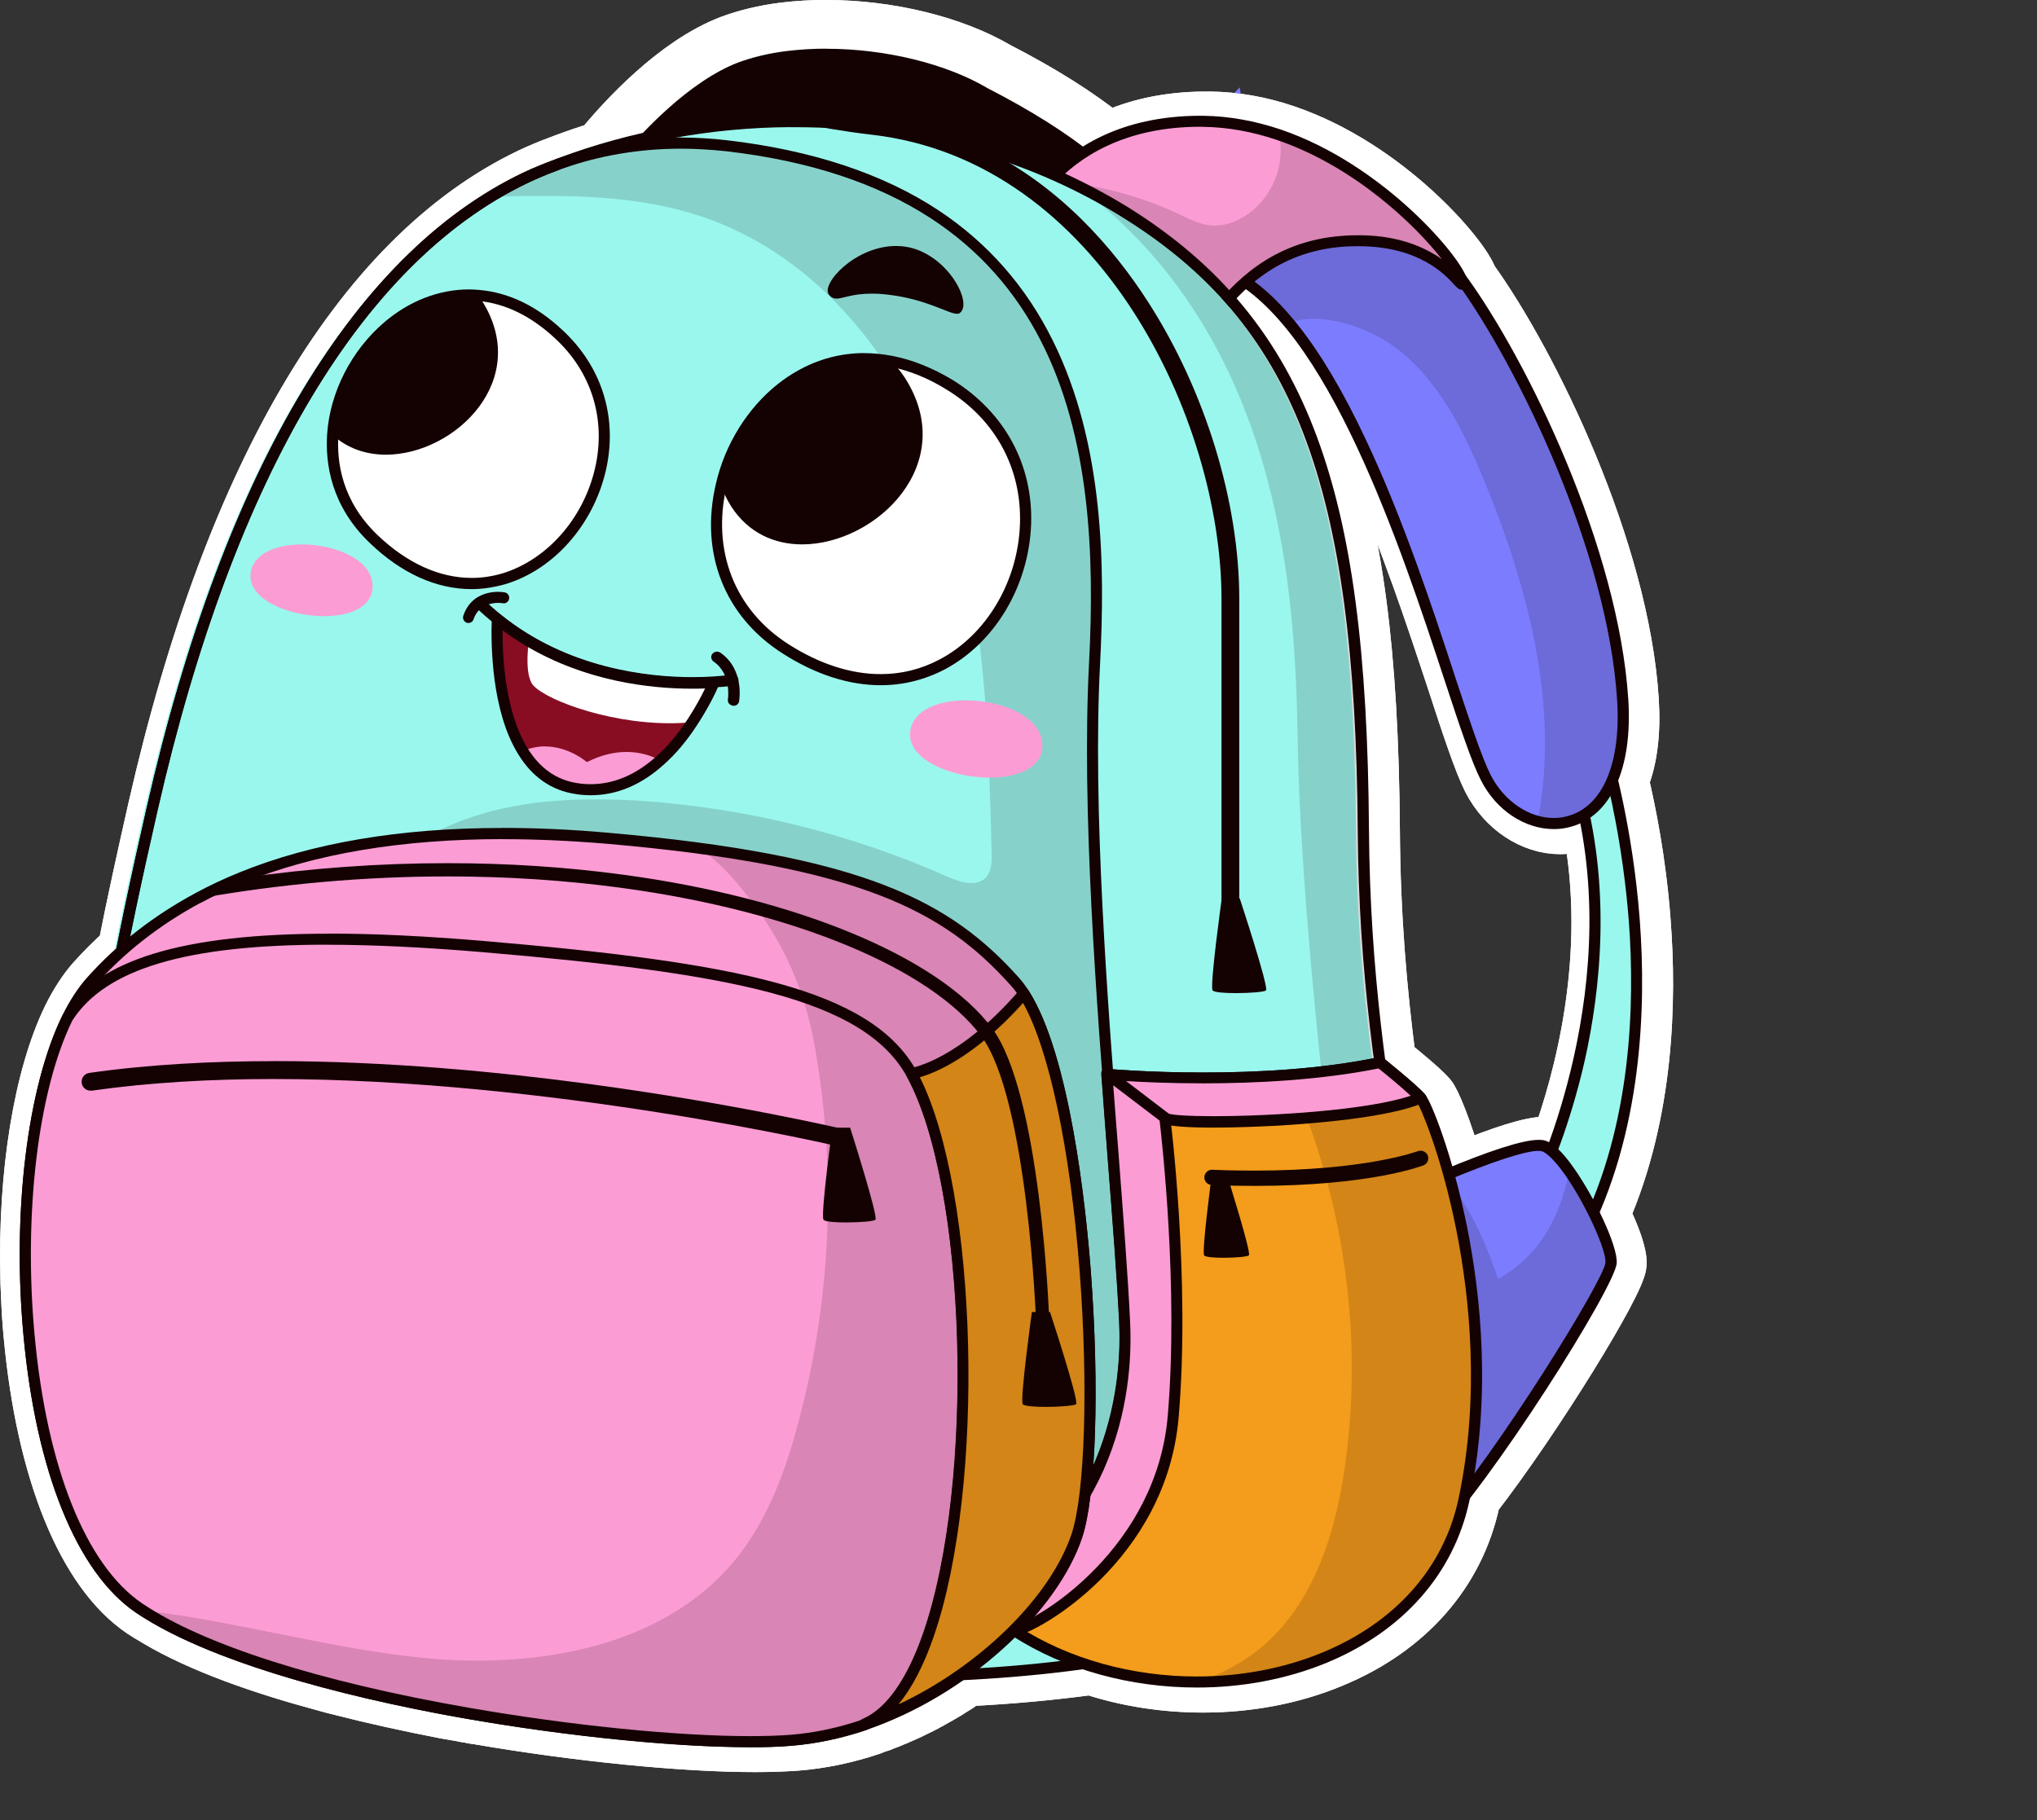 <svg width="376" height="336" viewBox="0 0 376 336" fill="none" xmlns="http://www.w3.org/2000/svg">
    <rect x="0" y="0" width="376" height="336" fill="#333333" stroke="none"/>
    <g clip-path="url(#clip0_11_60)">
        <path fill-rule="evenodd" clip-rule="evenodd"
            d="M152.56 4.5C163.97 4.5 176.03 7.38 184.4 12.3C192.54 16.49 199.34 20.77 204.66 25.07C209.31 22.92 215.22 21.4 222.64 21.4H223.35C227.98 21.46 232.76 22.28 237.54 23.92C256.46 30.39 270.57 47.16 271.9 51.27C283.23 66.98 299.94 101.43 301.69 129.26C302.07 135.19 301.44 140.23 299.85 144.14C301.08 149.38 303.04 158.75 303.88 170.09C305.01 184.76 304.49 205.48 296.39 224.14C298.25 227.91 299.58 231.59 299.44 233.39C299.27 236.96 283.9 261.99 272.46 276.77C272.42 276.93 272.38 277.07 272.36 277.23C269.48 290.66 260.11 301.28 245.99 307.08C238.56 310.17 230.32 311.66 222.06 311.66C215.01 311.66 207.96 310.58 201.34 308.41C194.18 309.39 186.57 310.08 178.74 310.48C178.61 310.58 178.43 310.68 178.3 310.76C178.05 310.94 177.78 311.12 177.49 311.3C177.26 311.48 177.01 311.66 176.72 311.82C176.47 311.98 176.2 312.14 175.93 312.3C175.64 312.5 175.39 312.66 175.1 312.84C174.87 312.96 174.6 313.12 174.35 313.28C174.04 313.46 173.79 313.62 173.49 313.78C173.22 313.9 172.99 314.08 172.74 314.2C172.43 314.36 172.13 314.54 171.86 314.7C171.59 314.82 171.34 314.96 171.09 315.12C170.8 315.26 170.46 315.42 170.17 315.58C169.94 315.7 169.69 315.84 169.44 315.94C169.13 316.1 168.81 316.26 168.5 316.4C168.25 316.52 168.04 316.62 167.77 316.76C167.44 316.88 167.1 317.06 166.81 317.18C166.54 317.28 166.33 317.42 166.08 317.5C165.77 317.64 165.45 317.78 165.1 317.9C164.89 318 164.64 318.1 164.41 318.2C164.1 318.32 163.8 318.46 163.45 318.56C163.24 318.66 162.97 318.76 162.74 318.86C162.41 318.98 162.09 319.08 161.74 319.18C161.53 319.28 161.32 319.34 161.11 319.44C161.07 319.44 161.03 319.48 161.01 319.48C156.34 321.05 151.64 322.03 147.07 322.39C144.84 322.55 142.27 322.65 139.45 322.65C126.08 322.65 106.73 320.74 88.04 317.53C87.87 317.49 87.71 317.49 87.56 317.47C87.46 317.43 87.29 317.41 87.14 317.41C86.89 317.33 86.62 317.31 86.37 317.23C86.1 317.21 85.87 317.17 85.64 317.13C85.58 317.11 85.49 317.11 85.43 317.07C84.3 316.87 83.18 316.69 82.07 316.49C75.29 315.17 68.88 313.76 62.98 312.25C62.77 312.21 62.56 312.15 62.42 312.11L61.38 311.85C60.9 311.73 60.4 311.59 59.92 311.45C59.92 311.45 59.88 311.45 59.86 311.43C48.51 308.38 36.89 304.4 28.46 299.35C28.23 299.21 28.02 299.09 27.81 298.95C27.6 298.85 27.43 298.73 27.25 298.63C26.81 298.37 26.42 298.11 26.04 297.83C26.04 297.83 26.013 297.823 25.96 297.81C15.09 290.44 7.52 271.8 5.18 246.69C4.93 244.18 4.78 241.65 4.68 239.16C4.64 238.38 4.62 237.55 4.58 236.77C4.58 236.41 4.56 236.01 4.56 235.65C4.1 216.7 7 198.62 12.43 187.54C13.79 184.81 15.31 182.48 16.92 180.67C18.69 178.7 20.55 176.84 22.55 175.07C24.2 166.66 26.12 157.99 28.12 149.15C42.39 86.39 66.93 45.62 99.1 31.18H99.14C100.7 30.47 102.39 29.82 104.02 29.22C104.02 29.22 104.047 29.213 104.1 29.2C104.1 29.2 104.14 29.16 104.18 29.16C106.25 28.39 108.33 27.68 110.46 27.03C114.88 21.63 124.36 11.3 134.58 7.36C137.56 6.25 140.94 5.42 144.62 4.96C147.21 4.65 149.88 4.48 152.57 4.48L152.56 4.5ZM231.13 53.55C230.55 54.07 229.98 54.63 229.46 55.16C235.8 62.5 240.66 70.95 244.32 80.78C250.73 98.14 253.67 120.53 253.9 153.35C254 169.38 255.24 183.23 256.86 195.67H256.88C256.96 195.75 257.03 195.81 257.13 195.87C257.19 195.91 257.23 195.97 257.28 196.01C258.93 197.35 262.87 200.56 264.21 202.11C264.98 202.97 267.15 208.01 269.28 215.58C277.15 212.33 282.49 210.66 285.16 210.66C285.51 210.66 285.79 210.7 286.04 210.74C286.37 210.82 286.69 210.9 287.06 211.1C291.25 199.58 297.68 176.46 292.84 152.14C292.28 152.39 291.69 152.6 291.09 152.77C290.09 153.06 289.02 153.19 287.98 153.19C282.68 153.19 277.36 149.75 274.5 144.2C272.83 140.88 270.62 134.25 267.89 125.84C260.36 103.04 248.13 65.92 231.15 53.57L231.13 53.55Z"
            fill="#140202" />
        <path
            d="M152.56 4.5C163.97 4.5 176.03 7.38 184.4 12.3C192.54 16.49 199.34 20.77 204.66 25.07C209.31 22.92 215.22 21.4 222.64 21.4H223.35C227.98 21.46 232.76 22.28 237.54 23.92C256.46 30.39 270.57 47.16 271.9 51.27C283.23 66.98 299.94 101.43 301.69 129.26C302.07 135.19 301.44 140.23 299.85 144.14C301.08 149.38 303.04 158.75 303.88 170.09C305.01 184.76 304.49 205.48 296.39 224.14C298.25 227.91 299.58 231.59 299.44 233.39C299.27 236.96 283.9 261.99 272.46 276.77C272.42 276.93 272.38 277.07 272.36 277.23C269.48 290.66 260.11 301.28 245.99 307.08C238.56 310.17 230.32 311.66 222.06 311.66C215.01 311.66 207.96 310.58 201.34 308.41C194.18 309.39 186.57 310.08 178.74 310.48C178.61 310.58 178.43 310.68 178.3 310.76C178.05 310.94 177.78 311.12 177.49 311.3C177.26 311.48 177.01 311.66 176.72 311.82C176.47 311.98 176.2 312.14 175.93 312.3C175.64 312.5 175.39 312.66 175.1 312.84C174.87 312.96 174.6 313.12 174.35 313.28C174.04 313.46 173.79 313.62 173.49 313.78C173.22 313.9 172.99 314.08 172.74 314.2C172.43 314.36 172.13 314.54 171.86 314.7C171.59 314.82 171.34 314.96 171.09 315.12C170.8 315.26 170.46 315.42 170.17 315.58C169.94 315.7 169.69 315.84 169.44 315.94C169.13 316.1 168.81 316.26 168.5 316.4C168.25 316.52 168.04 316.62 167.77 316.76C167.44 316.88 167.1 317.06 166.81 317.18C166.54 317.28 166.33 317.42 166.08 317.5C165.77 317.64 165.45 317.78 165.1 317.9C164.89 318 164.64 318.1 164.41 318.2C164.1 318.32 163.8 318.46 163.45 318.56C163.24 318.66 162.97 318.76 162.74 318.86C162.41 318.98 162.09 319.08 161.74 319.18C161.53 319.28 161.32 319.34 161.11 319.44C161.07 319.44 161.03 319.48 161.01 319.48C156.34 321.05 151.64 322.03 147.07 322.39C144.84 322.55 142.27 322.65 139.45 322.65C126.08 322.65 106.73 320.74 88.04 317.53C87.87 317.49 87.71 317.49 87.56 317.47C87.46 317.43 87.29 317.41 87.14 317.41C86.89 317.33 86.62 317.31 86.37 317.23C86.1 317.21 85.87 317.17 85.64 317.13C85.58 317.11 85.49 317.11 85.43 317.07C84.3 316.87 83.18 316.69 82.07 316.49C75.29 315.17 68.88 313.76 62.98 312.25C62.77 312.21 62.56 312.15 62.42 312.11L61.38 311.85C60.9 311.73 60.4 311.59 59.92 311.45C59.92 311.45 59.88 311.45 59.86 311.43C48.51 308.38 36.89 304.4 28.46 299.35C28.23 299.21 28.02 299.09 27.81 298.95C27.6 298.85 27.43 298.73 27.25 298.63C26.81 298.37 26.42 298.11 26.04 297.83C26.04 297.83 26.013 297.823 25.96 297.81C15.09 290.44 7.52 271.8 5.18 246.69C4.93 244.18 4.78 241.65 4.68 239.16C4.64 238.38 4.62 237.55 4.58 236.77C4.58 236.41 4.56 236.01 4.56 235.65C4.1 216.7 7 198.62 12.43 187.54C13.79 184.81 15.31 182.48 16.92 180.67C18.69 178.7 20.55 176.84 22.55 175.07C24.2 166.66 26.12 157.99 28.12 149.15C42.39 86.39 66.93 45.62 99.1 31.18H99.14C100.7 30.47 102.39 29.82 104.02 29.22C104.02 29.22 104.047 29.213 104.1 29.2C104.1 29.2 104.14 29.16 104.18 29.16C106.25 28.39 108.33 27.68 110.46 27.03C114.88 21.63 124.36 11.3 134.58 7.36C137.56 6.25 140.94 5.42 144.62 4.96C147.21 4.65 149.88 4.48 152.57 4.48L152.56 4.5ZM231.13 53.55C230.55 54.07 229.98 54.63 229.46 55.16C235.8 62.5 240.66 70.95 244.32 80.78C250.73 98.14 253.67 120.53 253.9 153.35C254 169.38 255.24 183.23 256.86 195.67H256.88C256.96 195.75 257.03 195.81 257.13 195.87C257.19 195.91 257.23 195.97 257.28 196.01C258.93 197.35 262.87 200.56 264.21 202.11C264.98 202.97 267.15 208.01 269.28 215.58C277.15 212.33 282.49 210.66 285.16 210.66C285.51 210.66 285.79 210.7 286.04 210.74C286.37 210.82 286.69 210.9 287.06 211.1C291.25 199.58 297.68 176.46 292.84 152.14C292.28 152.39 291.69 152.6 291.09 152.77C290.09 153.06 289.02 153.19 287.98 153.19C282.68 153.19 277.36 149.75 274.5 144.2C272.83 140.88 270.62 134.25 267.89 125.84C260.36 103.04 248.13 65.92 231.15 53.57L231.13 53.55Z"
            stroke="white" stroke-width="9" stroke-linejoin="round" />
        <path fill-rule="evenodd" clip-rule="evenodd"
            d="M228.84 16.12L218.64 26.6L204.24 24.13L211.02 37.03L204.24 49.92L218.64 47.46L228.84 57.93L230.95 43.5L244.03 37.03L230.95 30.56L228.84 16.12Z"
            fill="#7C7CFF" />
        <path fill-rule="evenodd" clip-rule="evenodd"
            d="M152.56 4.5C163.97 4.5 176.03 7.38 184.4 12.3C192.54 16.49 199.34 20.77 204.66 25.07C209.31 22.92 215.22 21.4 222.64 21.4H223.35C227.98 21.46 232.76 22.28 237.54 23.92C256.46 30.39 270.57 47.16 271.9 51.27C283.23 66.98 299.94 101.43 301.69 129.26C302.07 135.19 301.44 140.23 299.85 144.14C301.08 149.38 303.04 158.75 303.88 170.09C305.01 184.76 304.49 205.48 296.39 224.14C298.25 227.91 299.58 231.59 299.44 233.39C299.27 236.96 283.9 261.99 272.46 276.77C272.42 276.93 272.38 277.07 272.36 277.23C269.48 290.66 260.11 301.28 245.99 307.08C238.56 310.17 230.32 311.66 222.06 311.66C215.01 311.66 207.96 310.58 201.34 308.41C194.18 309.39 186.57 310.08 178.74 310.48C178.61 310.58 178.43 310.68 178.3 310.76C178.05 310.94 177.78 311.12 177.49 311.3C177.26 311.48 177.01 311.66 176.72 311.82C176.47 311.98 176.2 312.14 175.93 312.3C175.64 312.5 175.39 312.66 175.1 312.84C174.87 312.96 174.6 313.12 174.35 313.28C174.04 313.46 173.79 313.62 173.49 313.78C173.22 313.9 172.99 314.08 172.74 314.2C172.43 314.36 172.13 314.54 171.86 314.7C171.59 314.82 171.34 314.96 171.09 315.12C170.8 315.26 170.46 315.42 170.17 315.58C169.94 315.7 169.69 315.84 169.44 315.94C169.13 316.1 168.81 316.26 168.5 316.4C168.25 316.52 168.04 316.62 167.77 316.76C167.44 316.88 167.1 317.06 166.81 317.18C166.54 317.28 166.33 317.42 166.08 317.5C165.77 317.64 165.45 317.78 165.1 317.9C164.89 318 164.64 318.1 164.41 318.2C164.1 318.32 163.8 318.46 163.45 318.56C163.24 318.66 162.97 318.76 162.74 318.86C162.41 318.98 162.09 319.08 161.74 319.18C161.53 319.28 161.32 319.34 161.11 319.44C161.07 319.44 161.03 319.48 161.01 319.48C156.34 321.05 151.64 322.03 147.07 322.39C144.84 322.55 142.27 322.65 139.45 322.65C126.08 322.65 106.73 320.74 88.04 317.53C87.87 317.49 87.71 317.49 87.56 317.47C87.46 317.43 87.29 317.41 87.14 317.41C86.89 317.33 86.62 317.31 86.37 317.23C86.1 317.21 85.87 317.17 85.64 317.13C85.58 317.11 85.49 317.11 85.43 317.07C84.3 316.87 83.18 316.69 82.07 316.49C75.29 315.17 68.88 313.76 62.98 312.25C62.77 312.21 62.56 312.15 62.42 312.11L61.38 311.85C60.9 311.73 60.4 311.59 59.92 311.45C59.92 311.45 59.88 311.45 59.86 311.43C48.51 308.38 36.89 304.4 28.46 299.35C28.23 299.21 28.02 299.09 27.81 298.95C27.6 298.85 27.43 298.73 27.25 298.63C26.81 298.37 26.42 298.11 26.04 297.83C26.04 297.83 26.013 297.823 25.96 297.81C15.09 290.44 7.52 271.8 5.18 246.69C4.93 244.18 4.78 241.65 4.68 239.16C4.64 238.38 4.62 237.55 4.58 236.77C4.58 236.41 4.56 236.01 4.56 235.65C4.1 216.7 7 198.62 12.43 187.54C13.79 184.81 15.31 182.48 16.92 180.67C18.69 178.7 20.55 176.84 22.55 175.07C24.2 166.66 26.12 157.99 28.12 149.15C42.39 86.39 66.93 45.62 99.1 31.18H99.14C100.7 30.47 102.39 29.82 104.02 29.22C104.02 29.22 104.047 29.213 104.1 29.2C104.1 29.2 104.14 29.16 104.18 29.16C106.25 28.39 108.33 27.68 110.46 27.03C114.88 21.63 124.36 11.3 134.58 7.36C137.56 6.25 140.94 5.42 144.62 4.96C147.21 4.65 149.88 4.48 152.57 4.48L152.56 4.5ZM231.13 53.55C230.55 54.07 229.98 54.63 229.46 55.16C235.8 62.5 240.66 70.95 244.32 80.78C250.73 98.14 253.67 120.53 253.9 153.35C254 169.38 255.24 183.23 256.86 195.67H256.88C256.96 195.75 257.03 195.81 257.13 195.87C257.19 195.91 257.23 195.97 257.28 196.01C258.93 197.35 262.87 200.56 264.21 202.11C264.98 202.97 267.15 208.01 269.28 215.58C277.15 212.33 282.49 210.66 285.16 210.66C285.51 210.66 285.79 210.7 286.04 210.74C286.37 210.82 286.69 210.9 287.06 211.1C291.25 199.58 297.68 176.46 292.84 152.14C292.28 152.39 291.69 152.6 291.09 152.77C290.09 153.06 289.02 153.19 287.98 153.19C282.68 153.19 277.36 149.75 274.5 144.2C272.83 140.88 270.62 134.25 267.89 125.84C260.36 103.04 248.13 65.92 231.15 53.57L231.13 53.55Z"
            fill="#140202" />
        <path
            d="M152.56 4.5C163.97 4.5 176.03 7.38 184.4 12.3C192.54 16.49 199.34 20.77 204.66 25.07C209.31 22.92 215.22 21.4 222.64 21.4H223.35C227.98 21.46 232.76 22.28 237.54 23.92C256.46 30.39 270.57 47.16 271.9 51.27C283.23 66.98 299.94 101.43 301.69 129.26C302.07 135.19 301.44 140.23 299.85 144.14C301.08 149.38 303.04 158.75 303.88 170.09C305.01 184.76 304.49 205.48 296.39 224.14C298.25 227.91 299.58 231.59 299.44 233.39C299.27 236.96 283.9 261.99 272.46 276.77C272.42 276.93 272.38 277.07 272.36 277.23C269.48 290.66 260.11 301.28 245.99 307.08C238.56 310.17 230.32 311.66 222.06 311.66C215.01 311.66 207.96 310.58 201.34 308.41C194.18 309.39 186.57 310.08 178.74 310.48C178.61 310.58 178.43 310.68 178.3 310.76C178.05 310.94 177.78 311.12 177.49 311.3C177.26 311.48 177.01 311.66 176.72 311.82C176.47 311.98 176.2 312.14 175.93 312.3C175.64 312.5 175.39 312.66 175.1 312.84C174.87 312.96 174.6 313.12 174.35 313.28C174.04 313.46 173.79 313.62 173.49 313.78C173.22 313.9 172.99 314.08 172.74 314.2C172.43 314.36 172.13 314.54 171.86 314.7C171.59 314.82 171.34 314.96 171.09 315.12C170.8 315.26 170.46 315.42 170.17 315.58C169.94 315.7 169.69 315.84 169.44 315.94C169.13 316.1 168.81 316.26 168.5 316.4C168.25 316.52 168.04 316.62 167.77 316.76C167.44 316.88 167.1 317.06 166.81 317.18C166.54 317.28 166.33 317.42 166.08 317.5C165.77 317.64 165.45 317.78 165.1 317.9C164.89 318 164.64 318.1 164.41 318.2C164.1 318.32 163.8 318.46 163.45 318.56C163.24 318.66 162.97 318.76 162.74 318.86C162.41 318.98 162.09 319.08 161.74 319.18C161.53 319.28 161.32 319.34 161.11 319.44C161.07 319.44 161.03 319.48 161.01 319.48C156.34 321.05 151.64 322.03 147.07 322.39C144.84 322.55 142.27 322.65 139.45 322.65C126.08 322.65 106.73 320.74 88.04 317.53C87.87 317.49 87.71 317.49 87.56 317.47C87.46 317.43 87.29 317.41 87.14 317.41C86.89 317.33 86.62 317.31 86.37 317.23C86.1 317.21 85.87 317.17 85.64 317.13C85.58 317.11 85.49 317.11 85.43 317.07C84.3 316.87 83.18 316.69 82.07 316.49C75.29 315.17 68.88 313.76 62.98 312.25C62.77 312.21 62.56 312.15 62.42 312.11L61.38 311.85C60.9 311.73 60.4 311.59 59.92 311.45C59.92 311.45 59.88 311.45 59.86 311.43C48.51 308.38 36.89 304.4 28.46 299.35C28.23 299.21 28.02 299.09 27.81 298.95C27.6 298.85 27.43 298.73 27.25 298.63C26.81 298.37 26.42 298.11 26.04 297.83C26.04 297.83 26.013 297.823 25.96 297.81C15.09 290.44 7.52 271.8 5.18 246.69C4.93 244.18 4.78 241.65 4.68 239.16C4.64 238.38 4.62 237.55 4.58 236.77C4.58 236.41 4.56 236.01 4.56 235.65C4.1 216.7 7 198.62 12.43 187.54C13.79 184.81 15.31 182.48 16.92 180.67C18.69 178.7 20.55 176.84 22.55 175.07C24.2 166.66 26.12 157.99 28.12 149.15C42.39 86.39 66.93 45.62 99.1 31.18H99.14C100.7 30.47 102.39 29.82 104.02 29.22C104.02 29.22 104.047 29.213 104.1 29.2C104.1 29.2 104.14 29.16 104.18 29.16C106.25 28.39 108.33 27.68 110.46 27.03C114.88 21.63 124.36 11.3 134.58 7.36C137.56 6.25 140.94 5.42 144.62 4.96C147.21 4.65 149.88 4.48 152.57 4.48L152.56 4.5ZM231.13 53.55C230.55 54.07 229.98 54.63 229.46 55.16C235.8 62.5 240.66 70.95 244.32 80.78C250.73 98.14 253.67 120.53 253.9 153.35C254 169.38 255.24 183.23 256.86 195.67H256.88C256.96 195.75 257.03 195.81 257.13 195.87C257.19 195.91 257.23 195.97 257.28 196.01C258.93 197.35 262.87 200.56 264.21 202.11C264.98 202.97 267.15 208.01 269.28 215.58C277.15 212.33 282.49 210.66 285.16 210.66C285.51 210.66 285.79 210.7 286.04 210.74C286.37 210.82 286.69 210.9 287.06 211.1C291.25 199.58 297.68 176.46 292.84 152.14C292.28 152.39 291.69 152.6 291.09 152.77C290.09 153.06 289.02 153.19 287.98 153.19C282.68 153.19 277.36 149.75 274.5 144.2C272.83 140.88 270.62 134.25 267.89 125.84C260.36 103.04 248.13 65.92 231.15 53.57L231.13 53.55Z"
            stroke="white" stroke-width="9" stroke-linejoin="round" />
        <path fill-rule="evenodd" clip-rule="evenodd"
            d="M296.54 139.83C296.54 139.83 311.88 190.59 291.82 228.69L283.6 218.98C283.6 218.98 302.23 181.54 290.57 143.48L296.54 139.83Z"
            fill="#9AF7EE" />
        <path fill-rule="evenodd" clip-rule="evenodd"
            d="M296.5 138.82C296.65 138.82 296.77 138.84 296.9 138.9C297.17 138.98 297.42 139.25 297.53 139.55C297.55 139.68 301.37 152.55 302.68 169.88C303.89 185.93 303.14 209.22 292.75 229.13C292.58 229.43 292.29 229.65 291.98 229.69H291.83C291.54 229.69 291.27 229.55 291.1 229.33L282.94 219.64C282.69 219.32 282.63 218.88 282.84 218.52C282.99 218.14 300.95 181.02 289.66 143.78C289.51 143.36 289.68 142.86 290.08 142.65L295.98 138.98C296.15 138.88 296.31 138.83 296.5 138.83V138.82ZM295.92 141.43L291.83 143.93C297.59 163.53 295.4 182.88 292.54 195.7C289.81 207.76 285.99 216.48 284.95 218.79L291.63 226.79C301.14 207.69 301.81 185.5 300.66 170.09C299.58 156.09 296.9 145.05 295.92 141.42V141.43Z"
            fill="#140202" />
        <path fill-rule="evenodd" clip-rule="evenodd"
            d="M235.97 34.17C246.76 34.17 260.36 38.72 269.85 51.76C281.6 67.91 297.83 102.04 299.58 129.29C300.6 145.42 293.88 152.07 286.87 152.07C285.85 152.07 284.83 151.92 283.82 151.65C280.04 150.67 276.45 147.85 274.29 143.62C268.68 132.62 256.93 82.4 237.84 59.64C234.29 55.4 230.47 52.09 226.39 50.19C211.26 43.14 220.82 34.17 235.97 34.17Z"
            fill="#7C7CFF" />
        <path opacity="0.15" fill-rule="evenodd" clip-rule="evenodd"
            d="M235.97 34.17C246.76 34.17 260.36 38.72 269.85 51.76C281.6 67.91 297.83 102.04 299.58 129.29C300.6 145.42 293.88 152.07 286.87 152.07C285.85 152.07 284.83 151.92 283.82 151.65C287.97 130.58 282.11 108.4 273.83 88.39C270.01 79.23 265.4 69.9 257.39 64.02C253.76 61.37 247.86 58.85 242.53 58.85C240.88 58.85 239.3 59.1 237.84 59.64C234.29 55.4 230.47 52.09 226.39 50.19C211.26 43.14 220.82 34.17 235.97 34.17Z"
            fill="#140202" />
        <path fill-rule="evenodd" clip-rule="evenodd"
            d="M235.89 32.92C239.98 32.92 244.24 33.57 248.3 34.82C257.25 37.59 264.99 43.19 270.62 50.95C282.01 66.6 298.77 101.17 300.56 129.13C301.37 141.84 297.39 150.62 289.92 152.64C288.92 152.93 287.85 153.06 286.81 153.06C281.49 153.06 276.17 149.62 273.35 144.03C271.66 140.75 269.45 134.1 266.69 125.71C258.59 101.07 245.01 59.9 225.92 50.95C218.78 47.63 217.49 44.13 217.7 41.79C217.95 38.51 221.41 35.61 226.94 34.09C229.69 33.3 232.72 32.92 235.87 32.92H235.89ZM235.72 35.02C232.59 35.02 229.77 35.4 227.48 36.04C222.91 37.31 219.95 39.59 219.74 41.99C219.55 44.37 222.06 46.89 226.79 49.08C235.59 53.21 243.92 63.71 252.12 81.17C259.01 95.77 264.6 112.7 268.62 125.03C271.39 133.38 273.56 139.95 275.17 143.1C277.67 147.96 282.26 151.01 286.79 151.01C287.65 151.01 288.52 150.91 289.36 150.66C295.85 148.91 299.23 140.92 298.5 129.27C296.77 101.73 280.16 67.64 268.98 52.18C259.55 39.2 246.01 35.03 235.72 35.03V35.02Z"
            fill="#140202" />
        <path fill-rule="evenodd" clip-rule="evenodd"
            d="M221.54 22.4H222.17C247.81 22.69 268.86 47.5 269.89 51.63C270.04 52.19 270.08 52.46 269.99 52.46C269.49 52.46 264.84 44.45 250.77 44.45C249.91 44.45 249 44.47 248.06 44.51C229.55 45.87 223.96 60.93 220.94 60.93C220.88 60.93 220.86 60.91 220.81 60.91C217.83 60.43 189.22 39.94 189.22 39.94C189.22 39.94 196.44 22.39 221.54 22.39V22.4Z"
            fill="#FC9CD5" />
        <path opacity="0.15" fill-rule="evenodd" clip-rule="evenodd"
            d="M236.08 24.88C255.05 31.33 269.07 48.27 269.88 51.63C270.03 52.19 270.07 52.46 269.98 52.46C269.48 52.46 264.83 44.45 250.76 44.45C249.9 44.45 248.99 44.47 248.05 44.53C229.54 45.87 223.95 60.93 220.93 60.93C220.87 60.93 220.85 60.91 220.8 60.91C217.82 60.43 189.21 39.94 189.21 39.94C189.21 39.94 190.46 36.96 193.67 33.41C201.87 33.91 209.94 35.98 217.39 39.42C219.39 40.38 221.42 41.46 223.63 41.63C223.86 41.65 224.09 41.65 224.28 41.65C226.41 41.65 228.54 40.79 230.27 39.58C234.69 36.51 237.09 30.86 236.22 25.58C236.18 25.33 236.12 25.1 236.07 24.87L236.08 24.88Z"
            fill="#140202" />
        <path fill-rule="evenodd" clip-rule="evenodd"
            d="M221.6 21.38H222.21C226.84 21.44 231.6 22.3 236.38 23.9C255.55 30.43 269.83 47.71 270.7 51.36C270.85 52.13 271.1 52.95 270.32 53.34C270.11 53.44 269.94 53.49 269.8 53.49C269.28 53.49 268.86 53.03 268.46 52.59C266.79 50.75 261.97 45.45 250.73 45.45C249.87 45.45 248.98 45.47 248.06 45.53C235.4 46.45 229.07 53.96 225.3 58.38C223.44 60.55 222.32 61.93 220.96 61.93H220.63C217.58 61.41 193.53 44.24 188.77 40.75C188.42 40.5 188.23 40.02 188.44 39.56C188.48 39.41 189.75 36.35 193.05 32.76C197.81 27.52 206.59 21.37 221.61 21.37L221.6 21.38ZM221.58 23.4C207.33 23.4 199 29.2 194.54 34.1C192.43 36.44 191.2 38.54 190.64 39.63C201.59 47.43 218.91 59.47 220.91 59.89C221.41 59.79 222.68 58.3 223.75 57.09C227.46 52.67 234.41 44.47 247.89 43.53C248.87 43.45 249.79 43.43 250.71 43.43H250.75C256.8 43.43 261.93 44.89 266.15 47.85C261.33 41.67 250.13 30.76 235.71 25.84C231.16 24.3 226.59 23.48 222.17 23.42C221.96 23.42 221.77 23.4 221.59 23.4H221.58Z"
            fill="#140202" />
        <path fill-rule="evenodd" clip-rule="evenodd"
            d="M284.04 211.41C284.31 211.41 284.54 211.43 284.75 211.47C288.94 212.29 297.62 229.12 297.35 233.07C297.12 237.04 274.27 273.38 263.78 283.75C263.78 283.75 269.66 240.21 262.34 218.93C262.34 218.93 278.84 211.41 284.04 211.41Z"
            fill="#7C7CFF" />
        <path opacity="0.15" fill-rule="evenodd" clip-rule="evenodd"
            d="M289.59 216.44C293.45 221.92 297.37 230.54 297.21 233.22C296.98 237.18 274.22 273.41 263.79 283.75C263.79 283.75 269.65 240.34 262.35 219.12C262.35 219.12 264 218.36 266.42 217.34C271.47 222.16 274.77 231.08 276.54 236.12C284.43 231.68 287.99 224.42 289.6 216.44H289.59Z"
            fill="#140202" />
        <path fill-rule="evenodd" clip-rule="evenodd"
            d="M284.02 210.43C284.35 210.43 284.65 210.45 284.9 210.49C286.44 210.79 288.3 212.46 290.53 215.66C294.26 220.95 298.63 229.98 298.42 233.2C298.13 237.58 275.14 274.1 264.39 284.72C264.18 284.88 263.91 285.02 263.66 285.02C263.49 285.02 263.35 284.98 263.18 284.88C262.78 284.68 262.57 284.3 262.62 283.83C262.68 283.41 268.4 240.17 261.24 219.28C261.07 218.8 261.32 218.25 261.78 218.03C261.8 218.03 263.49 217.25 265.89 216.22C275.03 212.38 281.1 210.43 284.02 210.43ZM283.98 212.46C281.52 212.46 275.2 214.53 266.68 218.13C265.32 218.71 264.22 219.22 263.49 219.52C269.35 237.96 266.24 270.66 265.05 280.98C276.32 268.27 296.14 236.19 296.35 233.08C296.5 230.83 292.87 222.58 288.86 216.85C286.19 213.09 284.83 212.57 284.5 212.51C284.35 212.47 284.17 212.47 283.98 212.47V212.46Z"
            fill="#140202" />
        <path fill-rule="evenodd" clip-rule="evenodd"
            d="M145.26 22.4C156.82 22.4 168.5 23.99 179.83 27.3C185.55 29.01 191.16 31.16 196.56 33.79C199.88 35.4 203.09 37.15 206.26 39.11C240.02 60.02 249.89 92 250.28 153.22C250.68 214.4 268.08 245.58 257.39 277.19C257.31 277.49 257.2 277.77 257.08 278.07C248.34 300.87 203.81 309.55 161.56 309.55C146.73 309.55 132.18 308.49 119.56 306.58C110.9 305.3 101.97 304.57 93 304.05C0.44 290.3 8.74 228.34 26.75 149.26C40.42 89.28 64.12 46.92 97.06 32.15H97.08C98.67 31.44 100.31 30.81 101.98 30.19C102.02 30.15 102.04 30.15 102.08 30.11C115.18 25.23 129.7 22.52 144.54 22.41H145.25L145.26 22.4Z"
            fill="#9AF7EE" />
        <path opacity="0.15" fill-rule="evenodd" clip-rule="evenodd"
            d="M198 33.67C201.32 35.28 204.53 37.05 207.7 38.99C241.5 59.94 251.37 91.96 251.77 153.24C252.19 214.49 269.59 245.71 258.91 277.36C258.81 277.66 258.7 277.94 258.6 278.24C251.63 258.44 249.04 240.57 249.04 240.57C249.04 240.57 240.19 176.74 239.53 136.63C239.07 110.65 237.13 62.14 198.01 33.66L198 33.67Z"
            fill="#140202" />
        <path fill-rule="evenodd" clip-rule="evenodd"
            d="M146.9 21.4C158.79 21.4 170.41 23.07 181.45 26.34C190.98 29.18 199.94 33.18 208.14 38.21C225.23 48.83 236.31 62.31 243.11 80.71C249.52 98.05 252.48 120.41 252.69 153.21C252.88 179.88 256.2 200.52 259.18 218.69C262.91 241.49 265.84 259.5 259.76 277.5C253.52 295.97 226.21 304.01 204.41 307.5C191.72 309.53 177.27 310.55 162.68 310.55C148.09 310.55 133.87 309.57 120.81 307.58H120.75C111.36 306.18 101.68 305.51 94.29 305.09C94.29 305.09 94.25 305.07 94.23 305.07C61.66 300.24 39.98 289.25 27.82 271.5C7.96 242.47 15.74 198.87 27.09 149.03C41.38 86.33 65.9 45.61 98.01 31.19C98.01 31.19 98.03 31.183 98.07 31.17C99.66 30.5 101.3 29.86 102.95 29.23C102.99 29.21 103.05 29.17 103.12 29.17C116.43 24.18 131.18 21.49 145.89 21.39H146.91L146.9 21.4ZM145.88 23.47C131.4 23.55 116.88 26.2 103.78 31.11H103.72L103.68 31.15C102.01 31.78 100.36 32.44 98.82 33.09L98.78 33.11C67.32 47.26 43.22 87.52 29.07 149.51C17.85 198.85 10.1 242.02 29.51 270.38C41.28 287.6 62.56 298.29 94.46 303.05C101.85 303.47 111.57 304.17 121.02 305.58H121.04C134.06 307.52 148.43 308.51 162.69 308.51C176.95 308.51 191.5 307.51 204.08 305.48C218.37 303.21 230.14 299.74 239.17 295.25C249.08 290.26 255.36 284.06 257.78 276.88C263.73 259.35 260.81 241.57 257.17 219.03C254.17 200.8 250.79 180.09 250.62 153.23C250.2 89.28 238.81 59.67 207.03 40.02C199.04 35.03 190.19 31.09 180.87 28.34C169.94 25.09 158.48 23.48 146.72 23.48H145.89L145.88 23.47Z"
            fill="#140202" />
        <path opacity="0.15" fill-rule="evenodd" clip-rule="evenodd"
            d="M125.54 26.39C128.27 26.39 131.05 26.56 133.89 26.87C199.47 34.4 203.81 84.54 201.82 122.43C199.86 160.38 206.16 215.66 207.54 244.09C208.75 269.06 195.79 306.81 128.21 306.81C125.83 306.81 123.39 306.77 120.87 306.67C113.44 306.41 105.43 305.69 96.77 304.5C95.94 304.4 95.12 304.26 94.31 304.14C41.73 296.32 21.68 272.97 17.49 239.75C25.61 220.98 36.08 203.33 47.64 186.46C56.99 172.78 67.75 159.06 82.94 152.43C91.37 148.74 100.63 147.57 109.92 147.57C112.8 147.57 115.7 147.67 118.56 147.86C137.96 149.2 157.14 153.97 174.89 161.84C176.25 162.44 177.87 163.02 179.31 163.02C180.33 163.02 181.29 162.74 182 161.98C183.04 160.82 183.08 159.09 183.04 157.55C182.48 135.32 181.87 112.77 175.11 91.59C168.33 70.41 154.41 50.51 134.01 41.7C123.18 37.03 111.85 36.17 100.38 36.17C97.08 36.17 93.79 36.25 90.47 36.34C93.06 34.75 95.69 33.38 98.36 32.17H98.38C99.99 31.44 101.61 30.79 103.26 30.21C103.3 30.17 103.32 30.17 103.36 30.17C110.39 27.69 117.78 26.39 125.54 26.39Z"
            fill="#140202" />
        <path fill-rule="evenodd" clip-rule="evenodd"
            d="M125.66 25.39C128.46 25.39 131.29 25.56 134.17 25.89C149.8 27.71 162.9 32.02 173.19 38.8C182.29 44.81 189.38 52.88 194.3 62.81C203.84 81.96 203.96 104.77 203.06 122.5C201.66 149.27 204.42 184.73 206.63 213.24C207.55 225.27 208.38 235.68 208.76 244C209.22 253.69 207.84 272.15 193.26 286.89C179.51 300.77 157.69 307.79 128.37 307.79C125.95 307.79 123.49 307.75 120.98 307.65H120.94C113.37 307.35 105.23 306.63 96.76 305.44C95.88 305.36 95.07 305.22 94.24 305.12C61.69 300.27 39.95 289.28 27.81 271.53C7.95 242.49 15.73 198.9 27.1 149.05C41.39 86.35 65.93 45.63 98.06 31.25C98.06 31.21 98.1 31.21 98.1 31.21C99.71 30.48 101.35 29.83 103.02 29.25C103.06 29.23 103.12 29.19 103.19 29.19C110.33 26.67 117.86 25.37 125.66 25.37V25.39ZM125.69 27.45C118.1 27.45 110.77 28.68 103.85 31.12H103.81C103.81 31.12 103.77 31.16 103.73 31.16C102.12 31.77 100.48 32.39 98.93 33.1C98.91 33.1 98.91 33.12 98.87 33.12C67.37 47.27 43.25 87.53 29.12 149.54C17.85 198.86 10.11 242.04 29.54 270.39C41.35 287.64 62.65 298.33 94.62 303.06C95.39 303.2 96.23 303.32 97.04 303.42C105.47 304.56 113.52 305.29 121.01 305.59H121.05C123.53 305.69 125.95 305.73 128.33 305.73C157.12 305.73 178.45 298.93 191.8 285.46C205.86 271.28 207.22 253.45 206.76 244.11C206.34 235.81 205.53 225.42 204.61 213.41C202.38 184.83 199.62 149.28 201.02 122.4C203.13 82.22 197.39 35.17 133.94 27.91C131.17 27.62 128.41 27.45 125.7 27.45H125.69Z"
            fill="#140202" />
        <path fill-rule="evenodd" clip-rule="evenodd"
            d="M146.63 22.4C158.17 22.4 169.85 23.99 181.18 27.3C195.6 34.25 205.57 45.85 211.93 55.76C222.49 72.16 228.75 92.67 228.75 110.55V165.95C228.75 166.87 228.02 167.59 227.12 167.59C226.22 167.59 225.47 166.87 225.47 165.95V110.55C225.47 77.75 203.06 29.74 160.98 24.88C156.01 24.3 150.97 23.44 145.92 22.4H146.63Z"
            fill="#140202" />
        <path fill-rule="evenodd" clip-rule="evenodd"
            d="M228.84 165.86C228.84 165.86 234.26 182.3 233.68 182.84C233.37 183.14 230.61 183.34 228.09 183.34C226.02 183.34 224.1 183.2 223.83 182.84C223.27 182.02 225.52 165.86 225.52 165.86H228.84Z"
            fill="#140202" />
        <path fill-rule="evenodd" clip-rule="evenodd"
            d="M254.77 196.16C254.77 196.16 260.65 200.83 262.3 202.72C263.97 204.63 278.07 240.29 270.21 276.92C265.47 299.07 243.46 310.56 220.8 310.56C209.03 310.56 197.08 307.45 187.31 301.09C184.79 299.46 182.41 297.62 180.22 295.55C203.09 282.41 208.39 260.53 207.61 244.16C207.05 232.44 205.61 216.14 204.31 198.34C204.31 198.34 211.74 199.02 222.02 199.02C231.66 199.02 243.8 198.42 254.76 196.15L254.77 196.16Z"
            fill="#FF47B4" />
        <path fill-rule="evenodd" clip-rule="evenodd"
            d="M254.77 196.16C254.77 196.16 260.65 200.83 262.3 202.72C263.97 204.63 278.07 240.29 270.21 276.92C265.52 298.93 243.69 310.46 221.18 310.56H220.8C209.03 310.56 197.08 307.43 187.31 301.09C184.79 299.46 182.41 297.62 180.22 295.55C203.09 282.41 208.39 260.53 207.61 244.16C207.05 232.44 205.61 216.14 204.31 198.34C204.31 198.34 211.7 199.02 221.98 199.02C226.76 199.02 232.18 198.86 237.75 198.44C243.43 198.02 249.23 197.3 254.75 196.15L254.77 196.16Z"
            fill="#F49C1B" />
        <path opacity="0.15" fill-rule="evenodd" clip-rule="evenodd"
            d="M254.81 196.16C254.81 196.16 260.67 200.83 262.32 202.72C263.97 204.63 278.07 240.29 270.23 276.92C265.54 298.93 243.75 310.46 221.26 310.56C225.04 309.13 228.65 307.37 231.88 304.88C242.17 296.96 246.48 283.48 248.28 270.62C251.14 250.2 249.03 229.16 242.4 209.68C241.09 205.83 239.48 202.12 237.83 198.45C243.48 198.03 249.28 197.31 254.81 196.16Z"
            fill="#140202" />
        <path fill-rule="evenodd" clip-rule="evenodd"
            d="M254.77 195.14C254.98 195.14 255.21 195.22 255.42 195.36C255.63 195.56 261.35 200.11 263.06 202.06C264.14 203.3 268.13 213.15 270.82 226.61C273.28 238.94 275.35 257.72 271.22 277.13C268.32 290.55 258.97 301.16 244.83 306.99C237.4 310.04 229.18 311.54 220.92 311.54C208.74 311.54 196.53 308.27 186.81 301.97C184.22 300.25 181.78 298.36 179.57 296.29C179.36 296.05 179.22 295.73 179.26 295.39C179.32 295.11 179.49 294.81 179.78 294.65C205.48 279.89 207.11 254.46 206.61 244.21C206.21 235.89 205.4 225.44 204.44 213.34C204.09 208.55 203.69 203.55 203.33 198.44C203.31 198.12 203.37 197.86 203.62 197.62C203.81 197.42 204.04 197.32 204.33 197.32H204.43C204.58 197.34 211.92 198 222.06 198C231.66 198 243.74 197.42 254.55 195.15C254.63 195.15 254.72 195.13 254.78 195.13L254.77 195.14ZM254.48 197.26C243.63 199.47 231.55 200.05 221.95 200.05C214.13 200.05 207.95 199.65 205.47 199.47C205.78 204.16 206.14 208.76 206.51 213.19C207.43 225.28 208.24 235.75 208.64 244.11C208.97 250.85 208.37 261.08 203.74 271.49C199.23 281.56 191.93 289.7 181.98 295.7C183.84 297.34 185.82 298.89 187.93 300.23C197.32 306.33 209.15 309.5 220.92 309.5C228.91 309.5 236.86 308.06 244.06 305.09C257.56 299.52 266.49 289.45 269.22 276.71C273.25 257.72 271.24 239.3 268.84 227.19C266.02 212.99 262.08 204.12 261.52 203.4C260.18 201.9 255.82 198.31 254.49 197.26H254.48Z"
            fill="#140202" />
        <path fill-rule="evenodd" clip-rule="evenodd"
            d="M254.77 196.16C254.77 196.16 260.67 200.81 262.32 202.68C255.21 205.75 235.89 207.13 224.22 207.13C219.3 207.13 215.75 206.89 214.98 206.43C212.48 204.85 204.26 198.33 204.26 198.33C204.26 198.33 211.71 199.01 221.99 199.01C231.65 199.01 243.81 198.41 254.77 196.16Z"
            fill="#FC9CD5" />
        <path fill-rule="evenodd" clip-rule="evenodd"
            d="M254.75 195.14C254.96 195.14 255.19 195.22 255.38 195.36C255.61 195.56 261.33 200.09 263.04 202.02C263.23 202.24 263.33 202.6 263.27 202.9C263.19 203.24 262.98 203.5 262.66 203.62C256.32 206.37 241.82 207.47 235.85 207.81C232.74 207.97 228.19 208.17 224.06 208.17C219.55 208.17 215.57 207.97 214.53 207.31C212.01 205.72 204.04 199.41 203.7 199.16C203.35 198.86 203.24 198.38 203.41 197.98C203.56 197.58 203.97 197.32 204.37 197.32H204.43C204.58 197.34 211.94 198 222.08 198C231.66 198 243.74 197.42 254.52 195.17C254.6 195.17 254.69 195.15 254.75 195.15V195.14ZM254.46 197.25C243.65 199.42 231.63 200 222.1 200C215.92 200 210.75 199.76 207.62 199.56C210.21 201.62 214.07 204.58 215.57 205.54C216.24 205.86 219.45 206.06 223.94 206.06C234.54 206.06 252.27 205 260.39 202.29C258.53 200.55 255.51 198.08 254.46 197.25Z"
            fill="#140202" />
        <path fill-rule="evenodd" clip-rule="evenodd"
            d="M204.28 198.14L214.96 206.3C214.96 206.3 218.74 235.77 216.55 261.48C214.34 287.17 191.28 300.49 187.3 301.03C184.78 299.4 182.42 297.56 180.23 295.49C203.06 282.33 208.36 260.42 207.56 244.03C207.02 232.3 205.58 215.97 204.28 198.15V198.14Z"
            fill="#FC9CD5" />
        <path fill-rule="evenodd" clip-rule="evenodd"
            d="M204.3 197.16C204.53 197.16 204.74 197.22 204.93 197.34L215.61 205.49C215.86 205.65 215.96 205.91 216.01 206.17C216.05 206.47 219.74 236.03 217.57 261.56C215.34 288.12 191.51 301.45 187.5 302.02H187.33C187.14 302.02 186.93 301.98 186.77 301.86C184.18 300.17 181.76 298.29 179.55 296.18C179.34 295.98 179.2 295.66 179.24 295.32C179.3 295 179.45 294.7 179.76 294.58C205.42 279.8 207.05 254.35 206.57 244.08C206.15 235.71 205.34 225.27 204.4 213.18C204.05 208.38 203.63 203.36 203.27 198.22C203.25 197.84 203.44 197.44 203.79 197.27C203.96 197.19 204.12 197.15 204.29 197.15L204.3 197.16ZM205.49 200.37C205.8 204.71 206.16 208.94 206.47 213.02C207.39 225.13 208.2 235.59 208.6 243.96C208.93 250.73 208.33 260.96 203.7 271.39C199.21 281.47 191.93 289.62 182 295.62C183.73 297.17 185.61 298.61 187.59 299.92C192.08 298.73 213.48 285.64 215.55 261.37C217.55 237.74 214.47 210.59 214.05 206.88L205.5 200.37H205.49Z"
            fill="#140202" />
        <path fill-rule="evenodd" clip-rule="evenodd"
            d="M262.2 212.43C262.76 212.43 263.31 212.77 263.54 213.3C263.83 214.05 263.48 214.86 262.75 215.14C262.29 215.3 252.86 218.93 231.62 218.93C229.14 218.93 226.47 218.89 223.67 218.77C222.88 218.73 222.27 218.08 222.31 217.31C222.33 216.56 222.96 215.95 223.71 215.95H223.77C226.5 216.07 229.07 216.11 231.49 216.11C252.17 216.11 261.53 212.56 261.66 212.54C261.85 212.46 262.01 212.44 262.2 212.44V212.43Z"
            fill="#140202" />
        <path fill-rule="evenodd" clip-rule="evenodd"
            d="M226.5 216.94C226.5 216.94 231.01 231.28 230.53 231.75C230.26 232.01 227.94 232.2 225.84 232.2C224.09 232.2 222.48 232.08 222.27 231.75C221.79 231.06 223.67 216.94 223.67 216.94H226.51H226.5Z"
            fill="#140202" />
        <path fill-rule="evenodd" clip-rule="evenodd"
            d="M92.64 153.85C98.79 153.85 105.3 154.14 112.17 154.75C118.41 155.27 124.04 155.9 129.24 156.63C163.54 161.26 176.62 169.28 187.31 181.21C187.87 181.83 188.44 182.58 189 183.44C200.89 202.1 203.98 268.07 198.72 283.65C194.32 296.74 178.29 312.03 159.58 318.41H159.54C155.12 319.92 150.53 320.94 145.89 321.28C144.2 321.42 142.22 321.52 140.09 321.56H138.55C109.97 321.56 50.15 312.88 26.26 297.28C26.05 297.14 25.84 297.02 25.63 296.84C2.25 281.01 -0.79 214.68 12.41 187.83C13.7 185.24 15.14 182.97 16.75 181.2C22.15 175.16 28.68 169.95 36.45 165.78C39.02 164.41 41.71 163.13 44.57 161.98C57.51 156.73 73.38 153.85 92.64 153.85Z"
            fill="#FC9CD5" />
        <path fill-rule="evenodd" clip-rule="evenodd"
            d="M92.74 152.84C98.98 152.84 105.51 153.13 112.29 153.74C159.55 157.88 175.4 166.35 188.09 180.51C188.72 181.21 189.3 182 189.86 182.88C197.54 194.91 200.46 223.06 201.34 234.63C202.97 255.97 202.32 276.25 199.73 283.92C197.48 290.63 192.32 297.86 185.21 304.3C177.89 310.93 168.94 316.29 159.99 319.34C159.95 319.34 159.91 319.38 159.89 319.38C155.22 320.94 150.56 321.93 145.99 322.29C144.24 322.43 142.28 322.53 140.11 322.55H138.5C123.39 322.55 101.11 320.16 81.1 316.39C55.62 311.55 35.72 304.93 25.06 297.7C14.21 290.33 6.64 271.68 4.34 246.56C2.21 223.83 5.05 200.6 11.54 187.39C12.9 184.66 14.42 182.33 16.03 180.52C21.6 174.28 28.36 169.03 36.04 164.9C36.06 164.9 36.06 164.86 36.1 164.86C38.67 163.47 41.4 162.19 44.24 161.04C57.63 155.6 73.91 152.85 92.75 152.85L92.74 152.84ZM92.84 154.91C74.23 154.91 58.16 157.58 44.96 162.94C42.23 164.06 39.54 165.35 37.01 166.7C36.97 166.7 36.97 166.72 36.93 166.72C29.5 170.73 22.97 175.81 17.57 181.9C16.05 183.57 14.65 185.72 13.4 188.31C7.06 201.18 4.32 223.99 6.39 246.38C8.64 270.9 15.88 288.99 26.25 296C50.06 312.14 111.81 320.52 138.58 320.52C139.08 320.52 139.58 320.52 140.08 320.5C142.21 320.48 144.11 320.4 145.82 320.28C150.2 319.94 154.71 318.99 159.19 317.45C159.19 317.45 159.23 317.41 159.27 317.41C176.65 311.51 193.2 296.83 197.79 283.29C200.27 275.82 200.9 255.88 199.29 234.8C197.47 211.05 193.3 192.07 188.15 184.02C187.63 183.2 187.11 182.49 186.56 181.91C174.21 168.12 158.71 159.86 112.14 155.78C105.42 155.22 99 154.92 92.84 154.92V154.91Z"
            fill="#140202" />
        <path fill-rule="evenodd" clip-rule="evenodd"
            d="M60.61 173.35C68.83 173.35 78.26 173.79 89.07 174.71C137.02 178.79 160.34 183.71 168.38 198.23C182.71 224.31 181.59 309.14 159.66 318.42H159.62C155.22 319.93 150.63 320.95 145.97 321.29C143.84 321.47 141.34 321.55 138.54 321.55C109.68 321.55 49.01 312.7 25.62 296.85C2.25 281.03 -0.79 214.7 12.43 187.85V187.83C18.29 178.61 32.29 173.35 60.61 173.35Z"
            fill="#FC9CD5" />
        <path opacity="0.15" fill-rule="evenodd" clip-rule="evenodd"
            d="M129.21 156.6C163.53 161.24 176.61 169.25 187.3 181.18C187.86 181.8 188.43 182.55 188.99 183.41C200.88 202.07 203.97 268.05 198.71 283.63C194.31 296.72 178.28 312.01 159.55 318.4H159.51C155.11 319.91 150.52 320.93 145.89 321.27C144.18 321.41 142.22 321.51 140.07 321.55H138.53C109.97 321.55 50.13 312.87 26.24 297.27C43.77 299.3 60.96 304.42 78.55 306.11C81.7 306.41 84.93 306.57 88.17 306.57C106.2 306.57 124.64 301.57 135.82 287.83C141.68 280.6 144.98 271.64 147.36 262.62C153.39 240.12 154.45 216.32 150.43 193.37C148.28 181.14 143.59 171.88 135.6 162.5C133.72 160.31 131.57 158.4 129.24 156.6H129.21Z"
            fill="#140202" />
        <path fill-rule="evenodd" clip-rule="evenodd"
            d="M60.73 172.35C69.08 172.35 78.53 172.81 89.13 173.7C135.66 177.67 160.82 182.47 169.21 197.79C180.5 218.3 182.21 273.93 172.38 302.25C169.21 311.44 165.04 317.22 160.05 319.31C160.03 319.35 159.99 319.35 159.92 319.39C155.25 320.96 150.57 321.94 146 322.3C143.79 322.5 141.26 322.56 138.43 322.56C124.85 322.56 105.15 320.63 86.19 317.32C70.02 314.49 40.52 308.15 25.1 297.71C14.23 290.34 6.66 271.74 4.34 246.59C2.21 223.87 5.05 200.64 11.56 187.44C11.56 187.42 11.6 187.38 11.62 187.32C18.07 177.18 33.59 172.37 60.73 172.37V172.35ZM60.38 174.4C34.26 174.4 19.4 178.94 13.35 188.41C7.03 201.3 4.32 224.04 6.38 246.4C8.63 270.91 15.87 288.99 26.24 296C37.42 303.59 58.85 310.45 86.54 315.27C105.4 318.56 125.03 320.51 138.45 320.51C141.2 320.51 143.69 320.43 145.86 320.27C150.24 319.93 154.73 318.98 159.23 317.44C163.63 315.59 167.51 310.09 170.45 301.54C180.09 273.66 178.48 218.92 167.4 198.77C159.41 184.28 134.71 179.66 88.95 175.77C78.23 174.87 68.73 174.41 60.37 174.41L60.38 174.4Z"
            fill="#140202" />
        <path fill-rule="evenodd" clip-rule="evenodd"
            d="M189.03 183.39C200.88 202.04 203.97 267.99 198.73 283.57C194.33 296.66 178.35 311.94 159.67 318.32C181.54 309.05 182.64 224.25 168.35 198.16C168.35 198.16 177.32 196.96 189.03 183.39Z"
            fill="#F49C1B" />
        <path opacity="0.15" fill-rule="evenodd" clip-rule="evenodd"
            d="M189.03 183.39C200.88 202.04 203.97 267.99 198.73 283.57C194.33 296.66 178.35 311.94 159.67 318.32C181.54 309.05 182.64 224.25 168.35 198.16C168.35 198.16 177.32 196.96 189.03 183.39Z"
            fill="#140202" />
        <path fill-rule="evenodd" clip-rule="evenodd"
            d="M188.97 182.39H189.07C189.4 182.43 189.7 182.59 189.86 182.85C197.54 194.87 200.46 223.01 201.34 234.57C202.97 255.9 202.32 276.17 199.73 283.88C197.48 290.54 192.32 297.77 185.21 304.21C177.89 310.87 168.92 316.21 159.9 319.28C159.82 319.3 159.71 319.3 159.59 319.3C159.19 319.3 158.8 319.04 158.65 318.66C158.44 318.12 158.67 317.58 159.19 317.34C163.59 315.49 167.45 309.99 170.41 301.44C180.05 273.57 178.44 218.82 167.36 198.69C167.19 198.39 167.19 198.03 167.36 197.73C167.46 197.43 167.78 197.25 168.09 197.17C168.19 197.17 176.96 195.81 188.2 182.76C188.41 182.52 188.68 182.4 188.95 182.4L188.97 182.39ZM188.84 185.16C179.95 195.07 172.69 198.06 169.79 198.87C180.51 220.28 181.95 274.39 172.34 302.15C170.5 307.49 168.31 311.66 165.85 314.65C180.68 307.69 193.79 295.02 197.79 283.22C200.27 275.74 200.9 255.81 199.29 234.73C197.54 212.11 193.66 193.79 188.84 185.16Z"
            fill="#140202" />
        <path fill-rule="evenodd" clip-rule="evenodd"
            d="M82.6 159.35C93.64 159.35 104.55 160.05 115.17 161.5C147.24 165.83 173.26 176.71 183.1 189.79C192.07 201.79 193.62 242.22 193.68 243.92C193.72 244.6 193.2 245.17 192.49 245.21H192.47C191.82 245.21 191.26 244.69 191.24 244.03C191.24 243.61 189.65 202.64 181.12 191.28C171.67 178.68 146.28 168.21 114.86 163.93C104.34 162.5 93.54 161.8 82.6 161.8C67.31 161.8 51.76 163.18 36.49 165.89C39.06 164.53 41.75 163.24 44.59 162.1C57.25 160.27 70 159.35 82.6 159.35Z"
            fill="#140202" />
        <path fill-rule="evenodd" clip-rule="evenodd"
            d="M193.81 242.21C193.81 242.21 199.23 258.67 198.63 259.23C198.32 259.51 195.58 259.73 193.06 259.73C190.97 259.73 189.07 259.59 188.78 259.23C188.24 258.4 190.47 242.21 190.47 242.21H193.81Z"
            fill="#140202" />
        <path fill-rule="evenodd" clip-rule="evenodd"
            d="M50.57 195.89C71.5 195.89 92.22 197.9 108.28 200.05C135.26 203.66 155.25 208.34 155.45 208.4C156.33 208.6 156.89 209.5 156.68 210.39C156.51 211.16 155.85 211.65 155.09 211.65C154.96 211.65 154.86 211.65 154.71 211.63C154.06 211.47 101.38 199.2 50.45 199.2C39 199.2 27.62 199.83 16.94 201.35H16.71C15.9 201.35 15.19 200.76 15.08 199.95C14.95 199.02 15.58 198.19 16.5 198.07C27.41 196.51 39.01 195.9 50.55 195.9L50.57 195.89Z"
            fill="#140202" />
        <path fill-rule="evenodd" clip-rule="evenodd"
            d="M156.92 208.18C156.92 208.18 162.16 224.62 161.59 225.18C161.28 225.48 158.59 225.68 156.12 225.68C154.12 225.68 152.26 225.54 152.01 225.18C151.43 224.36 153.64 208.18 153.64 208.18H156.92Z"
            fill="#140202" />
        <path fill-rule="evenodd" clip-rule="evenodd"
            d="M159.61 66.22C161.22 66.22 162.84 66.39 164.51 66.7C167.97 67.39 171.58 68.81 175.26 71.08C200.96 86.9 188.01 125.51 162.51 125.51C157.19 125.51 151.31 123.82 145.11 119.86C133.68 112.58 130.63 100.46 133.15 89.61C136.05 77.09 146.34 66.22 159.61 66.22Z"
            fill="white" />
        <path fill-rule="evenodd" clip-rule="evenodd"
            d="M159.55 65.19C161.26 65.19 162.99 65.38 164.75 65.71C168.46 66.44 172.2 67.94 175.85 70.15C185.43 76.08 190.71 85.78 190.33 96.79C189.91 108.18 183.65 118.7 174.31 123.62C170.64 125.52 166.67 126.5 162.58 126.5C156.72 126.5 150.58 124.54 144.53 120.68C133.76 113.86 129.13 102.15 132.14 89.34C133.79 82.06 137.98 75.34 143.55 70.92C148.35 67.12 153.82 65.18 159.55 65.18V65.19ZM159.53 67.22V67.26C146.39 67.26 136.83 78.21 134.1 89.81C131.35 101.72 135.64 112.64 145.62 118.98C151.32 122.61 157.1 124.45 162.56 124.45C166.34 124.45 169.97 123.57 173.37 121.78C182.07 117.23 187.91 107.38 188.27 96.74C188.62 86.47 183.72 77.42 174.77 71.95C171.33 69.8 167.84 68.4 164.34 67.71C162.69 67.38 161.09 67.21 159.54 67.21L159.53 67.22Z"
            fill="#140202" />
        <path fill-rule="evenodd" clip-rule="evenodd"
            d="M159.61 66.22C161.2 66.22 162.82 66.39 164.51 66.7C165.43 67.56 166.26 68.56 167.03 69.75C177.19 85.59 161.71 100.5 148.06 100.5C142.95 100.5 138.11 98.39 134.94 93.45C134.15 92.18 133.52 90.88 133.12 89.61C136.02 77.09 146.31 66.22 159.6 66.22H159.61Z"
            fill="#140202" />
        <path fill-rule="evenodd" clip-rule="evenodd"
            d="M86.42 54.43C87 54.43 87.63 54.47 88.26 54.53C93.12 54.95 98.13 57.12 102.97 61.58C121.35 78.52 106.91 107.5 86.88 107.5C81.12 107.5 74.9 105.12 68.85 99.36C62.95 93.77 60.78 86.88 61.23 80.16C62.15 66.89 73.33 54.41 86.41 54.41L86.42 54.43Z"
            fill="white" />
        <path fill-rule="evenodd" clip-rule="evenodd"
            d="M86.56 53.43C87.21 53.43 87.85 53.47 88.5 53.53C93.9 54.01 99.04 56.47 103.75 60.87C111.14 67.67 114.08 77.16 111.82 86.91C109.48 96.92 102.22 105.15 93.29 107.84C91.22 108.42 89.12 108.76 87.05 108.76C80.56 108.76 74.11 105.86 68.29 100.27C61.11 93.43 60.03 85.58 60.38 80.18C60.9 72.44 64.82 64.74 70.9 59.52C75.53 55.56 81.04 53.43 86.55 53.43H86.56ZM86.59 55.49C81.56 55.49 76.51 57.45 72.28 61.1C66.63 65.92 62.95 73.14 62.47 80.34C62.12 85.28 63.1 92.5 69.71 98.8C75.16 104 81.14 106.69 87.07 106.69C88.99 106.69 90.87 106.4 92.72 105.86C100.94 103.36 107.68 95.76 109.83 86.46C111.92 77.45 109.22 68.66 102.38 62.4C98 58.33 93.24 56.02 88.32 55.56C87.74 55.54 87.17 55.5 86.59 55.5V55.49Z"
            fill="#140202" />
        <path fill-rule="evenodd" clip-rule="evenodd"
            d="M86.44 54.43C87.05 54.43 87.65 54.47 88.28 54.53C88.51 54.8 88.68 55.07 88.86 55.36C98.33 70.09 83.96 83.94 71.23 83.94C67.58 83.94 64.07 82.79 61.3 80.21C62.2 66.92 73.36 54.42 86.44 54.42V54.43Z"
            fill="#140202" />
        <path fill-rule="evenodd" clip-rule="evenodd"
            d="M91.76 114.29C93.66 115.83 95.62 117.15 97.58 118.34C108.51 124.83 120.24 126.1 127.62 126.1C129.16 126.1 130.5 126.04 131.61 125.97C130.88 127.64 129.54 130.43 127.62 133.4C126.03 135.82 124.05 138.34 121.67 140.47C118.23 143.54 113.99 145.81 108.94 145.81C108.11 145.81 107.25 145.75 106.37 145.6C101.8 144.93 98.65 142.28 96.46 138.74C91.74 131.04 91.58 119.15 91.74 114.29H91.76Z"
            fill="#880D23" />
        <path fill-rule="evenodd" clip-rule="evenodd"
            d="M100.59 137.8C105.05 137.8 108.33 140.7 108.33 140.7C111.06 139.3 113.55 138.82 115.67 138.82C118.26 138.82 120.39 139.57 121.87 140.38C118.41 143.49 114.17 145.8 109.1 145.8C108.27 145.8 107.41 145.74 106.51 145.59C101.94 144.9 98.79 142.23 96.58 138.6C97.98 138.04 99.33 137.79 100.59 137.79V137.8Z"
            fill="#FC9CD5" />
        <path fill-rule="evenodd" clip-rule="evenodd"
            d="M97.62 118.27C108.53 124.78 120.24 126.03 127.62 126.03C129.16 126.03 130.5 125.97 131.61 125.9C130.88 127.59 129.54 130.39 127.62 133.33C126.31 133.46 124.99 133.52 123.68 133.52C111.39 133.52 99.37 128.64 98.08 126.03C97.1 124.07 97.31 120.69 97.62 118.27Z"
            fill="white" />
        <path fill-rule="evenodd" clip-rule="evenodd"
            d="M91.78 113.29C92.01 113.29 92.24 113.37 92.43 113.52C94.22 114.96 96.12 116.29 98.13 117.48C109.06 123.95 120.93 125.1 127.94 125.1C129.44 125.1 130.71 125.04 131.72 124.97H131.82C132.13 124.97 132.45 125.14 132.63 125.39C132.84 125.7 132.86 126.1 132.73 126.41C131.96 128.23 130.56 130.98 128.6 133.96C126.72 136.84 124.66 139.28 122.45 141.22C118.3 144.95 113.79 146.81 109.08 146.81C108.14 146.81 107.22 146.75 106.31 146.6C101.82 145.95 98.24 143.45 95.67 139.26C90.73 131.31 90.6 119.15 90.77 114.26C90.77 113.91 91.02 113.53 91.35 113.36C91.48 113.3 91.64 113.28 91.79 113.28L91.78 113.29ZM92.76 116.35C92.76 121.86 93.34 131.64 97.41 138.17C99.66 141.84 102.77 144.01 106.59 144.58C107.4 144.71 108.2 144.77 109.01 144.77C113.27 144.77 117.33 143.06 121.11 139.68C123.15 137.89 125.1 135.55 126.87 132.86C128.29 130.71 129.37 128.71 130.15 127.1C129.4 127.14 128.61 127.14 127.79 127.14C119.99 127.14 108.18 125.8 97.12 119.25C95.6 118.35 94.16 117.41 92.76 116.35Z"
            fill="#140202" />
        <path fill-rule="evenodd" clip-rule="evenodd"
            d="M132.32 120.3C132.55 120.3 132.78 120.36 132.97 120.49C137.39 123.54 136.48 129.19 136.43 129.42C136.37 129.94 135.95 130.3 135.43 130.3C135.37 130.3 135.3 130.3 135.26 130.26C134.68 130.2 134.26 129.68 134.36 129.13C134.36 129.07 135.09 124.44 131.75 122.16C131.27 121.83 131.12 121.18 131.48 120.72C131.69 120.45 132 120.3 132.31 120.3H132.32Z"
            fill="#140202" />
        <path fill-rule="evenodd" clip-rule="evenodd"
            d="M91.93 109.26C92.39 109.26 92.81 109.3 93.16 109.36C93.72 109.46 94.08 109.99 93.97 110.55C93.89 111.05 93.47 111.38 92.99 111.38C92.93 111.38 92.86 111.38 92.8 111.36C92.76 111.36 92.42 111.3 91.97 111.3C90.7 111.3 88.34 111.68 87.42 114.3C87.27 114.76 86.88 115.01 86.46 115.01C86.36 115.01 86.25 115.01 86.15 114.97C85.63 114.76 85.34 114.2 85.52 113.68C86.69 110.13 89.76 109.26 91.93 109.26Z"
            fill="#140202" />
        <path fill-rule="evenodd" clip-rule="evenodd"
            d="M88.48 110.28C88.73 110.28 89 110.38 89.19 110.57C90.27 111.63 91.38 112.61 92.53 113.53C104.8 123.4 119.51 125.01 127.96 125.01C129.42 125.01 130.71 124.95 131.76 124.88C133.87 124.73 135.1 124.57 135.1 124.57C135.16 124.55 135.23 124.55 135.29 124.55C135.81 124.55 136.23 124.9 136.29 125.41C136.39 125.97 136 126.47 135.43 126.54C135.41 126.58 134.12 126.79 131.88 126.89C130.8 126.97 129.46 127.04 127.94 127.04C119.2 127.04 103.95 125.35 91.28 115.13C90.05 114.17 88.86 113.13 87.75 112.02C87.35 111.64 87.31 110.98 87.75 110.58C87.96 110.39 88.21 110.29 88.48 110.29V110.28Z"
            fill="#140202" />
        <path fill-rule="evenodd" clip-rule="evenodd"
            d="M178.3 129.29C185.1 129.29 192.7 132.46 192.4 137.93C192.19 141.85 187.75 143.56 182.7 143.56C175.52 143.56 167.2 140.16 168.03 134.86C168.66 131.04 173.25 129.29 178.3 129.29Z"
            fill="#FC9CD5" />
        <path fill-rule="evenodd" clip-rule="evenodd"
            d="M55.73 100.5C62.01 100.5 69.04 103.44 68.77 108.51C68.58 112.18 64.45 113.75 59.8 113.75C53.23 113.75 45.53 110.6 46.28 105.68C46.84 102.11 51.08 100.51 55.73 100.51V100.5Z"
            fill="#FC9CD5" />
        <path fill-rule="evenodd" clip-rule="evenodd"
            d="M165.41 45.41C165.72 45.41 166.04 45.43 166.35 45.45C174.36 46.06 179.7 55.72 177.22 57.74C177.09 57.87 176.91 57.93 176.66 57.93C175.03 57.93 171.11 55.26 164.08 54.42C162.87 54.27 161.83 54.21 160.91 54.21C157.26 54.21 155.57 55.13 154.38 55.13C153.88 55.13 153.44 54.94 153.02 54.42C151.43 52.48 157.82 45.41 165.41 45.41Z"
            fill="#140202" />
    </g>
    <defs>
        <clipPath id="clip0_11_60">
            <rect width="375.06" height="335.99" fill="white" />
        </clipPath>
    </defs>
</svg>